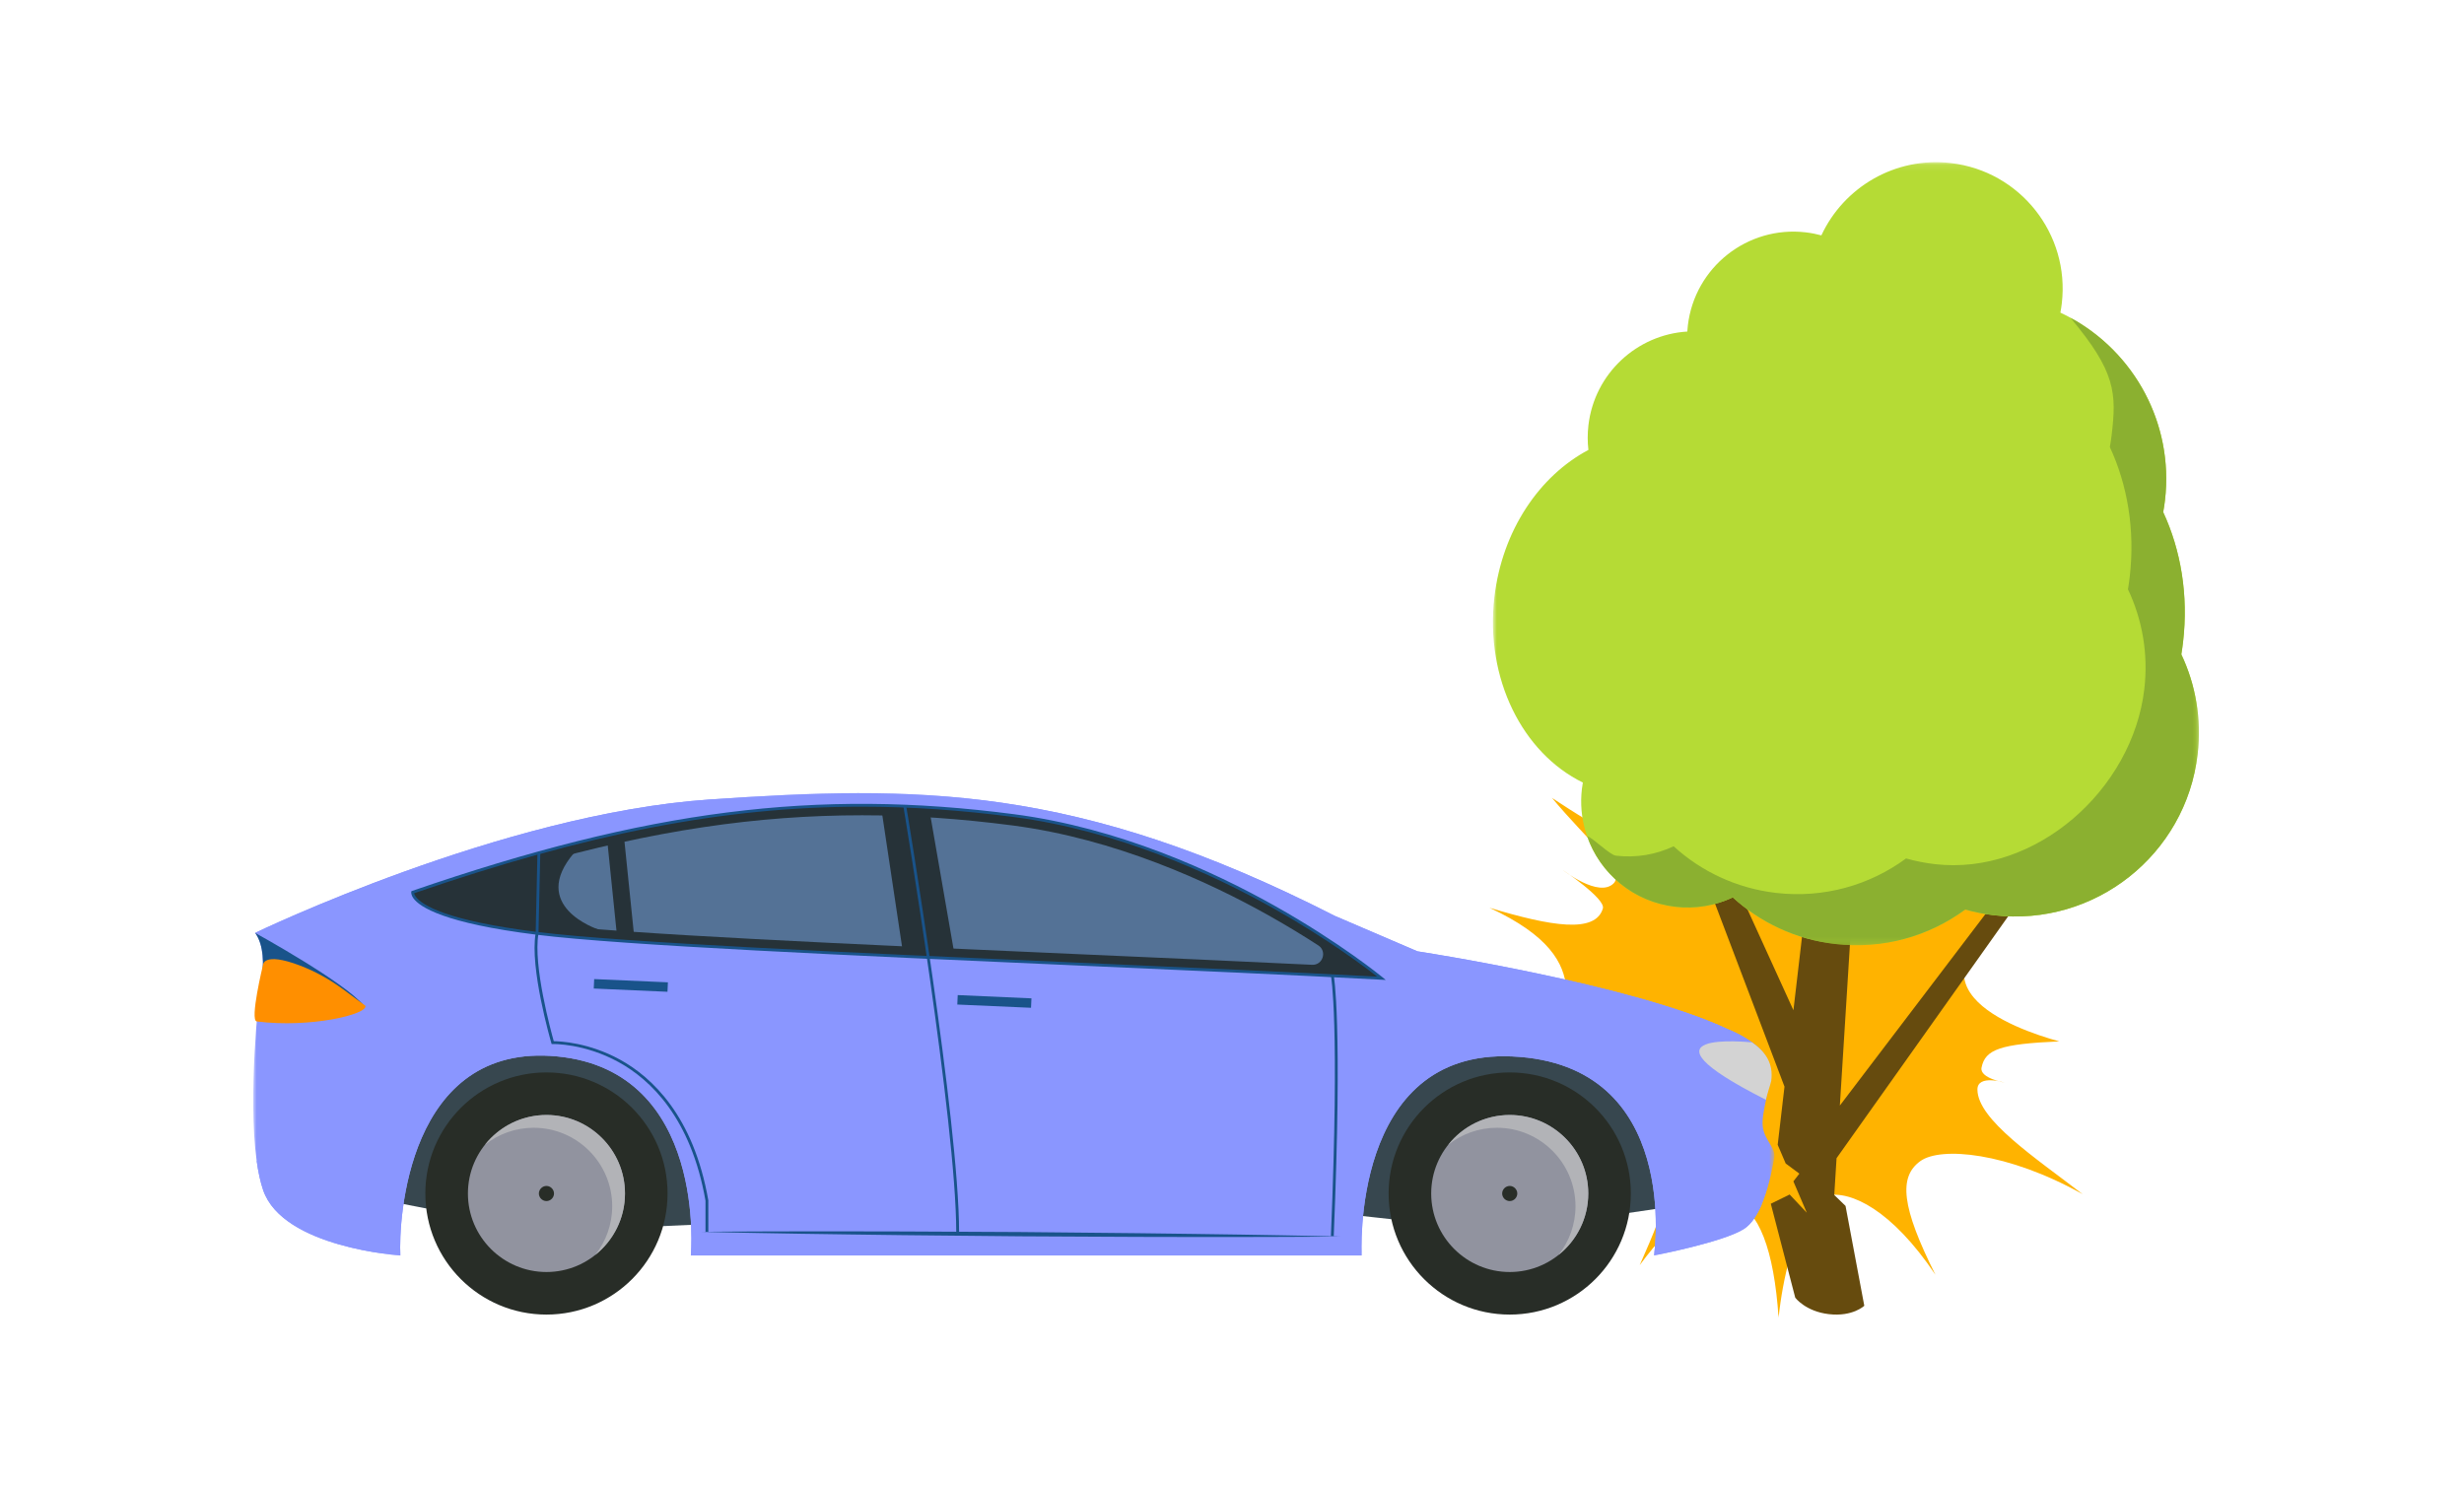 <svg width="360" height="217" viewBox="0 0 360 217" xmlns="http://www.w3.org/2000/svg" xmlns:xlink="http://www.w3.org/1999/xlink"><defs><polygon id="a" points="0.365 0.322 99.619 0.322 99.619 90.1 0.365 90.1"/><polygon id="c" points="0 0.502 222.245 0.502 222.245 68.064 0 68.064"/><polygon id="e" points="0.925 0.098 104.072 0.098 104.072 114.53 0.925 114.53"/><polygon id="g" points="0.07 0.008 89.472 0.008 89.472 91.73 0.07 91.73"/></defs><g transform="translate(37 23)" fill="none" fill-rule="evenodd"><g transform="translate(169.3 79.502)"><mask id="b" fill="#fff"><use xlink:href="#a"/></mask><path d="M20.062,36.153 C21.803,38.198 22.351,40.115 22.539,41.798 C23.029,46.139 12.321,50.062 0.365,52.42 C5.679,51.959 10.911,51.856 15.357,52.145 C19.27,52.398 25.985,53.207 26.988,55.783 C28.415,59.443 25.38,64.351 17.73,70.707 C25.491,65.678 31.369,62.98 34.419,64.434 C36.017,65.196 33.27,68.981 33.27,68.981 C33.27,68.981 35.988,64.667 37.168,66.828 C37.826,68.035 37.72,69.735 37.214,71.916 C36.6,74.559 35.293,77.82 33.271,82.371 C38.592,75.159 43.284,71.945 46.897,73.061 C50.622,74.214 52.895,80.067 53.559,90.101 C53.847,87.207 54.414,84.091 55.198,81.272 C56.691,75.909 58.666,72.599 60.621,72.194 C64.103,71.472 70.066,74.255 76.472,83.778 C71.521,73.894 71.051,69.478 74.287,67.162 C77.244,65.048 86.923,65.826 97.987,72.007 C90.951,66.605 82.667,61.124 82.609,56.743 C82.577,54.44 86.611,55.71 86.611,55.71 C86.611,55.71 82.91,55.067 83.209,53.517 C83.729,50.834 85.99,50.057 94.563,49.68 C91.235,48.765 84.972,46.677 82.116,43.323 C81.261,42.32 80.712,41.205 80.637,39.973 C80.358,35.362 86.74,30.305 99.619,24.914 C92.144,27.168 78.709,30.733 75.574,28.273 C74.255,27.238 73.65,26.318 73.548,25.196 C73.361,23.153 74.85,20.412 79.347,14.974 C76.844,17.339 74.632,18.979 72.66,19.94 C69.906,21.281 67.671,21.266 65.832,19.891 C65.553,19.683 65.296,19.44 65.06,19.163 C62.78,16.485 62.413,10.51 63.931,0.665 C62.54,5.755 61.243,9.294 59.921,11.634 C58.297,14.512 56.546,15.807 54.244,15.838 C50.11,15.892 45.178,9.855 41.481,0.322 C42.555,9.034 42.305,15.498 39.111,17.696 C37.765,18.622 35.476,15.103 35.476,15.103 C35.476,15.103 37.816,18.823 36.178,19.892 C32.994,21.971 27.529,18.77 20.455,14.1 C25.564,20.275 31.243,24.771 29.465,26.578 C27.303,28.775 22.019,24.625 22.019,24.625 C22.019,24.625 28.313,28.827 27.886,30.257 C26.789,33.946 20.338,32.865 11.314,30.152 C15.743,32.204 18.429,34.233 20.062,36.153" fill="#FFB300" mask="url(#b)"/></g><path d="M212.463,152.517 C210.907,152.833 182.471,156.942 182.471,156.942 L142.173,152.517 L42.51,156.942 L14.035,151.412 L25.143,123.972 L197.098,127.025 L212.463,152.517 Z" fill="#37474F"/><g transform="translate(0 92.402)"><mask id="d" fill="#fff"><use xlink:href="#c"/></mask><path d="M0.498,54.221 C0.722,55.841 1.032,57.307 1.451,58.526 C4.355,66.958 21.494,68.064 21.494,68.064 C21.219,63.088 22.463,36.822 44.443,38.979 C66.422,41.135 63.933,68.064 63.933,68.064 L161.943,68.064 C161.943,68.064 160.284,37.927 183.923,38.979 C208.833,40.084 204.659,68.064 204.659,68.064 C204.659,68.064 214.749,66.128 217.79,64.193 C218.912,63.479 219.771,62.089 220.422,60.542 C220.49,60.38 220.554,60.217 220.619,60.054 C221.595,57.521 222.05,54.724 222.213,53.825 C222.491,52.305 220.833,51.336 220.554,49.264 C220.411,48.184 220.716,46.843 221.023,45.32 C221.28,44.036 221.54,42.624 221.533,41.126 C221.532,40.983 221.528,40.839 221.523,40.693 C221.46,39.169 220.287,37.889 218.994,36.932 C217.346,35.717 215.51,35.025 215.51,35.025 C201.409,28.39 170.098,23.619 170.098,23.619 L158.013,18.436 C120.212,-0.849 96.903,-0.641 66.629,1.433 C36.356,3.507 0.277,20.925 0.277,20.925 C1.596,22.715 1.525,25.659 1.275,27.655 C1.122,28.896 0.897,29.772 0.897,29.772 C0.897,29.772 -0.821,44.643 0.498,54.221" fill="#8A96FF" mask="url(#d)"/></g><path d="M0.276,113.326 C11.697,117.877 41.516,118.651 41.516,118.651 C175.969,120.434 213.102,131.38 213.102,131.38 L221.533,133.529 C221.533,133.386 221.529,133.24 221.523,133.095 C221.461,131.571 220.287,130.292 218.993,129.333 C217.347,128.12 215.51,127.426 215.51,127.426 C201.41,120.791 170.099,116.022 170.099,116.022 L158.012,110.837 C120.211,91.554 96.902,91.762 66.629,93.836 C36.355,95.908 0.276,113.326 0.276,113.326" fill="#8A96FF"/><path d="M164.846,119.962 C164.846,119.962 140.755,100.057 111.123,96.186 C81.49,92.315 56.607,95.909 23.292,107.382 C23.292,107.382 22.532,111.046 41.47,113.395 C60.408,115.746 126.278,117.888 164.846,119.962" fill="#263238"/><path d="M23.505,107.529 C23.525,107.639 23.588,107.831 23.782,108.081 C24.703,109.283 28.233,111.544 41.496,113.19 C54.129,114.757 87.641,116.233 120.048,117.657 C136.22,118.37 151.511,119.043 164.212,119.72 C162.573,118.429 157.021,114.212 148.995,109.707 C140.137,104.732 126.37,98.386 111.096,96.39 C103.49,95.398 96.182,94.884 88.907,94.884 C68.653,94.884 48.694,98.864 23.505,107.529 L23.505,107.529 Z M164.834,120.17 C152.01,119.48 136.477,118.796 120.031,118.072 C87.614,116.646 54.093,115.17 41.445,113.601 C27.862,111.917 24.309,109.533 23.399,108.263 C23.022,107.735 23.082,107.379 23.09,107.34 L23.114,107.225 L23.224,107.187 C57.602,95.347 82.253,92.205 111.15,95.981 C126.489,97.983 140.308,104.353 149.198,109.344 C158.83,114.75 164.918,119.752 164.979,119.803 L165.463,120.202 L164.834,120.17 Z" fill="#19538A"/><path d="M154.696,117.989 C156.272,118.066 156.93,116.012 155.607,115.154 C153.51,113.792 151.063,112.293 148.33,110.759 C139.578,105.853 125.988,99.592 110.935,97.625 C103.28,96.626 96.092,96.139 88.957,96.139 C73.577,96.139 58.505,98.366 40.701,103.409 C36.14,104.701 36.643,111.324 41.345,111.917 C41.446,111.931 41.548,111.943 41.65,111.956 C54.231,113.517 87.72,114.991 120.103,116.415 C132.392,116.956 144.173,117.474 154.696,117.989" fill="#547296"/><path d="M0.498,146.623 C0.722,148.243 1.032,149.709 1.451,150.927 C4.355,159.359 21.494,160.466 21.494,160.466 C21.219,155.49 22.463,129.224 44.443,131.381 C66.422,133.536 63.933,160.466 63.933,160.466 L161.943,160.466 C161.943,160.466 160.284,130.329 183.923,131.381 C208.833,132.486 204.659,160.466 204.659,160.466 C204.659,160.466 214.749,158.53 217.79,156.595 C218.912,155.881 219.771,154.491 220.422,152.944 C219.762,153.579 217.146,154.65 207.146,154.936 C207.146,154.936 207.838,130.883 183.785,129.363 C183.785,129.363 161.666,128.671 159.732,154.246 L66.283,152.447 C66.283,152.447 64.073,130.187 43.753,129.361 C23.431,128.533 19.835,147.886 19.145,150.098 C19.145,150.098 2.174,148.398 0.498,146.621 L0.498,146.623 Z" fill="#8A96FF"/><path d="M65.316,157.009 C65.316,157.009 66.78,157.042 69.34,157.099 C70.62,157.123 72.176,157.154 73.959,157.188 C75.742,157.224 77.753,157.263 79.948,157.292 C82.145,157.324 84.521,157.358 87.037,157.395 C89.551,157.431 92.203,157.475 94.947,157.497 C100.437,157.552 106.29,157.608 112.143,157.666 C117.996,157.694 123.851,157.725 129.338,157.752 C132.082,157.771 134.734,157.768 137.25,157.768 C139.766,157.768 142.144,157.768 144.339,157.768 C146.534,157.771 148.547,157.762 150.33,157.752 C152.113,157.744 153.669,157.737 154.949,157.732 C157.511,157.711 158.974,157.701 158.974,157.701 C158.974,157.701 157.511,157.667 154.95,157.609 C153.67,157.586 152.115,157.555 150.332,157.521 C148.548,157.485 146.537,157.446 144.341,157.417 C142.146,157.385 139.769,157.351 137.253,157.314 C134.739,157.276 132.085,157.234 129.342,157.212 C123.854,157.159 118.001,157.101 112.148,157.043 C106.293,157.014 100.44,156.986 94.952,156.958 C92.209,156.94 89.555,156.945 87.041,156.943 C84.525,156.943 82.146,156.943 79.952,156.943 C77.757,156.94 75.744,156.95 73.961,156.958 C72.176,156.965 70.622,156.974 69.34,156.979 C66.78,156.997 65.316,157.009 65.316,157.009" fill="#19538A"/><path d="M221.023,137.721 C220.928,137.674 221.734,135.309 221.783,134.954 C222.133,132.398 220.95,130.707 218.991,129.333 C218.745,129.306 200.478,127.351 221.023,137.721" fill="#D3D3D3"/><polygon fill="#263238" points="53.157 113.874 55.633 113.62 54.183 99.441 51.707 99.694"/><polygon fill="#19538A" points="102.865 123.797 113.637 124.271 113.698 122.891 102.927 122.416"/><polygon fill="#19538A" points="49.75 121.457 60.522 121.932 60.583 120.551 49.812 120.077"/><path d="M165.883,151.411 C165.883,161.182 173.805,169.104 183.577,169.104 C193.35,169.104 201.272,161.182 201.272,151.411 C201.272,141.639 193.35,133.717 183.577,133.717 C173.805,133.717 165.883,141.639 165.883,151.411" fill="#282D27"/><path d="M183.577,162.884 C189.904,162.884 195.05,157.737 195.05,151.411 C195.05,145.084 189.904,139.938 183.577,139.938 C177.251,139.938 172.104,145.084 172.104,151.411 C172.104,157.737 177.251,162.884 183.577,162.884" fill="#91939F"/><path d="M183.577 152.517C184.177 152.517 184.682 152.01 184.682 151.412 184.682 150.812 184.177 150.305 183.577 150.305 182.977 150.305 182.472 150.812 182.472 151.412 182.472 152.01 182.977 152.517 183.577 152.517M25.144 151.411C25.144 161.182 33.066 169.104 42.837 169.104 52.611 169.104 60.533 161.182 60.533 151.411 60.533 141.639 52.611 133.717 42.837 133.717 33.066 133.717 25.144 141.639 25.144 151.411" fill="#282D27"/><path d="M42.838,162.884 C49.164,162.884 54.311,157.737 54.311,151.411 C54.311,145.084 49.164,139.938 42.838,139.938 C36.511,139.938 31.365,145.084 31.365,151.411 C31.365,157.737 36.511,162.884 42.838,162.884" fill="#91939F"/><path d="M42.838,152.517 C43.437,152.517 43.943,152.01 43.943,151.412 C43.943,150.812 43.437,150.305 42.838,150.305 C42.238,150.305 41.731,150.812 41.731,151.412 C41.731,152.01 42.238,152.517 42.838,152.517" fill="#282D27"/><path d="M193.185 153.277C193.185 146.951 188.037 141.804 181.711 141.804 179.022 141.804 176.548 142.735 174.59 144.291 176.695 141.641 179.94 139.937 183.576 139.937 189.904 139.937 195.051 145.085 195.051 151.41 195.051 155.048 193.346 158.294 190.698 160.398 192.253 158.44 193.185 155.966 193.185 153.277M52.445 153.277C52.445 146.951 47.298 141.804 40.972 141.804 38.283 141.804 35.809 142.735 33.851 144.291 35.955 141.641 39.201 139.937 42.839 139.937 49.164 139.937 54.312 145.085 54.312 151.41 54.312 155.048 52.609 158.294 49.958 160.398 51.514 158.44 52.445 155.966 52.445 153.277" fill="#B2B3B7"/><path d="M157.865,157.64 C159.167,126.311 157.874,119.57 157.862,119.506 L157.455,119.589 C157.467,119.654 158.749,126.391 157.45,157.623 L157.865,157.64 Z" fill="#19538A"/><polygon fill="#263238" points="98.907 96.038 102.379 116.044 94.899 116.044 91.849 95.724"/><path d="M102.709 157.009 103.124 157.009C103.124 141.053 95.457 95.116 95.379 94.653L94.969 94.721C95.047 95.184 102.709 141.089 102.709 157.009M1.275 120.057 16.174 123.972C13.507 120.621.485 113.44.277 113.328 1.597 115.118 1.524 118.063 1.275 120.057" fill="#19538A"/><path d="M1.42,118.027 C1.42,118.027 1.394,116.032 6.821,118.096 C9.073,118.953 11.188,120.133 13.126,121.564 L16.381,123.971 C16.796,125.216 8.357,127.261 0.51,126.268 C-0.547,126.134 1.42,118.027 1.42,118.027" fill="#FF8F00"/><path d="M50.325,112.788 C50.325,112.788 40.145,109.434 46.925,101.579 L37.537,104.021 L34.698,107.325 L35.803,111.348 L44.08,112.999 L50.325,112.788 Z" fill="#263238"/><path d="M66.076,157.009 L66.491,157.009 L66.488,152.413 C64.336,140.089 58.273,134.421 53.566,131.836 C48.997,129.327 44.777,129.158 43.908,129.151 C43.533,127.822 40.852,118.054 41.675,113.432 C41.678,113.401 41.94,101.623 41.94,101.623 L41.525,101.613 L41.263,113.375 C40.376,118.418 43.422,128.971 43.551,129.418 L43.597,129.573 L43.759,129.568 C43.805,129.568 48.374,129.452 53.384,132.21 C58.003,134.751 63.951,140.329 66.076,152.465 L66.076,157.009 Z" fill="#19538A"/><path d="M207.449,92.918 L210.756,93.304 L225.027,124.63 L231.469,69.533 L236.098,70.073 L231.81,138.556 L255.512,107.376 L258.645,107.742 L231.329,146.247 L230.993,151.632 L232.64,153.224 L235.38,167.816 C235.38,167.816 233.694,169.448 230.194,169.039 C226.785,168.641 225.294,166.638 225.294,166.638 L221.721,152.907 L224.473,151.556 L226.981,154.218 L225.019,149.638 L225.894,148.508 L223.897,147.024 L222.729,144.295 L223.722,135.794 L207.449,92.918 Z" fill="#664B0E"/><g transform="translate(180.2 .602)"><mask id="f" fill="#fff"><use xlink:href="#e"/></mask><path d="M101.499,72.025 C101.596,71.435 101.682,70.84 101.752,70.238 C102.558,63.355 101.426,56.772 98.852,51.235 C98.956,50.667 99.044,50.093 99.112,49.511 C100.489,37.73 94.014,26.844 83.829,22.082 C83.914,21.638 83.984,21.188 84.038,20.732 C85.223,10.592 77.964,1.41 67.824,0.225 C59.694,-0.725 52.182,3.753 48.911,10.792 C48.173,10.592 47.412,10.444 46.628,10.352 C38.109,9.356 30.396,15.454 29.4,23.972 C29.366,24.265 29.342,24.557 29.324,24.848 C21.966,25.302 15.761,30.966 14.875,38.545 C14.733,39.769 14.736,40.976 14.872,42.147 C7.722,45.936 2.278,53.913 1.139,63.645 C-0.255,75.581 5.26,86.444 14.061,90.753 C14.007,91.059 13.959,91.369 13.923,91.682 C12.927,100.2 19.025,107.913 27.544,108.909 C30.537,109.26 33.429,108.733 35.967,107.534 C39.974,111.189 45.122,113.669 50.92,114.346 C57.943,115.167 64.65,113.197 69.928,109.314 C71.281,109.695 72.679,109.975 74.119,110.144 C88.839,111.864 102.167,101.326 103.889,86.605 C104.494,81.424 103.58,76.416 101.499,72.025" fill="#B5DB35" mask="url(#f)"/></g><g transform="translate(194.8 23.402)"><mask id="h" fill="#fff"><use xlink:href="#g"/></mask><path d="M86.899,49.225 C86.996,48.635 87.082,48.04 87.152,47.438 C87.958,40.555 86.826,33.972 84.252,28.435 C84.356,27.867 84.444,27.293 84.512,26.711 C85.823,15.497 80.017,5.089 70.667,0.008 C77.357,7.935 77.433,11.078 76.718,17.202 C76.65,17.783 76.561,18.358 76.457,18.925 C79.031,24.462 80.162,31.045 79.358,37.928 C79.288,38.53 79.201,39.125 79.104,39.715 C81.185,44.106 82.1,49.114 81.493,54.297 C79.772,69.018 65.594,81.596 50.874,79.876 C49.434,79.707 48.035,79.427 46.684,79.046 C41.403,82.929 34.699,84.899 27.676,84.08 C21.877,83.401 16.73,80.921 12.723,77.266 C10.185,78.465 7.291,78.992 4.299,78.641 C3.38,78.534 0.926,76.025 0.07,75.768 C1.962,81.219 6.829,85.395 12.944,86.109 C15.937,86.46 18.829,85.933 21.367,84.734 C25.374,88.389 30.522,90.869 36.32,91.546 C43.343,92.367 50.05,90.397 55.328,86.514 C56.681,86.895 58.079,87.175 59.519,87.344 C74.239,89.064 87.567,78.526 89.289,63.805 C89.894,58.624 88.98,53.616 86.899,49.225" fill="#8BB030" mask="url(#h)"/></g></g></svg>